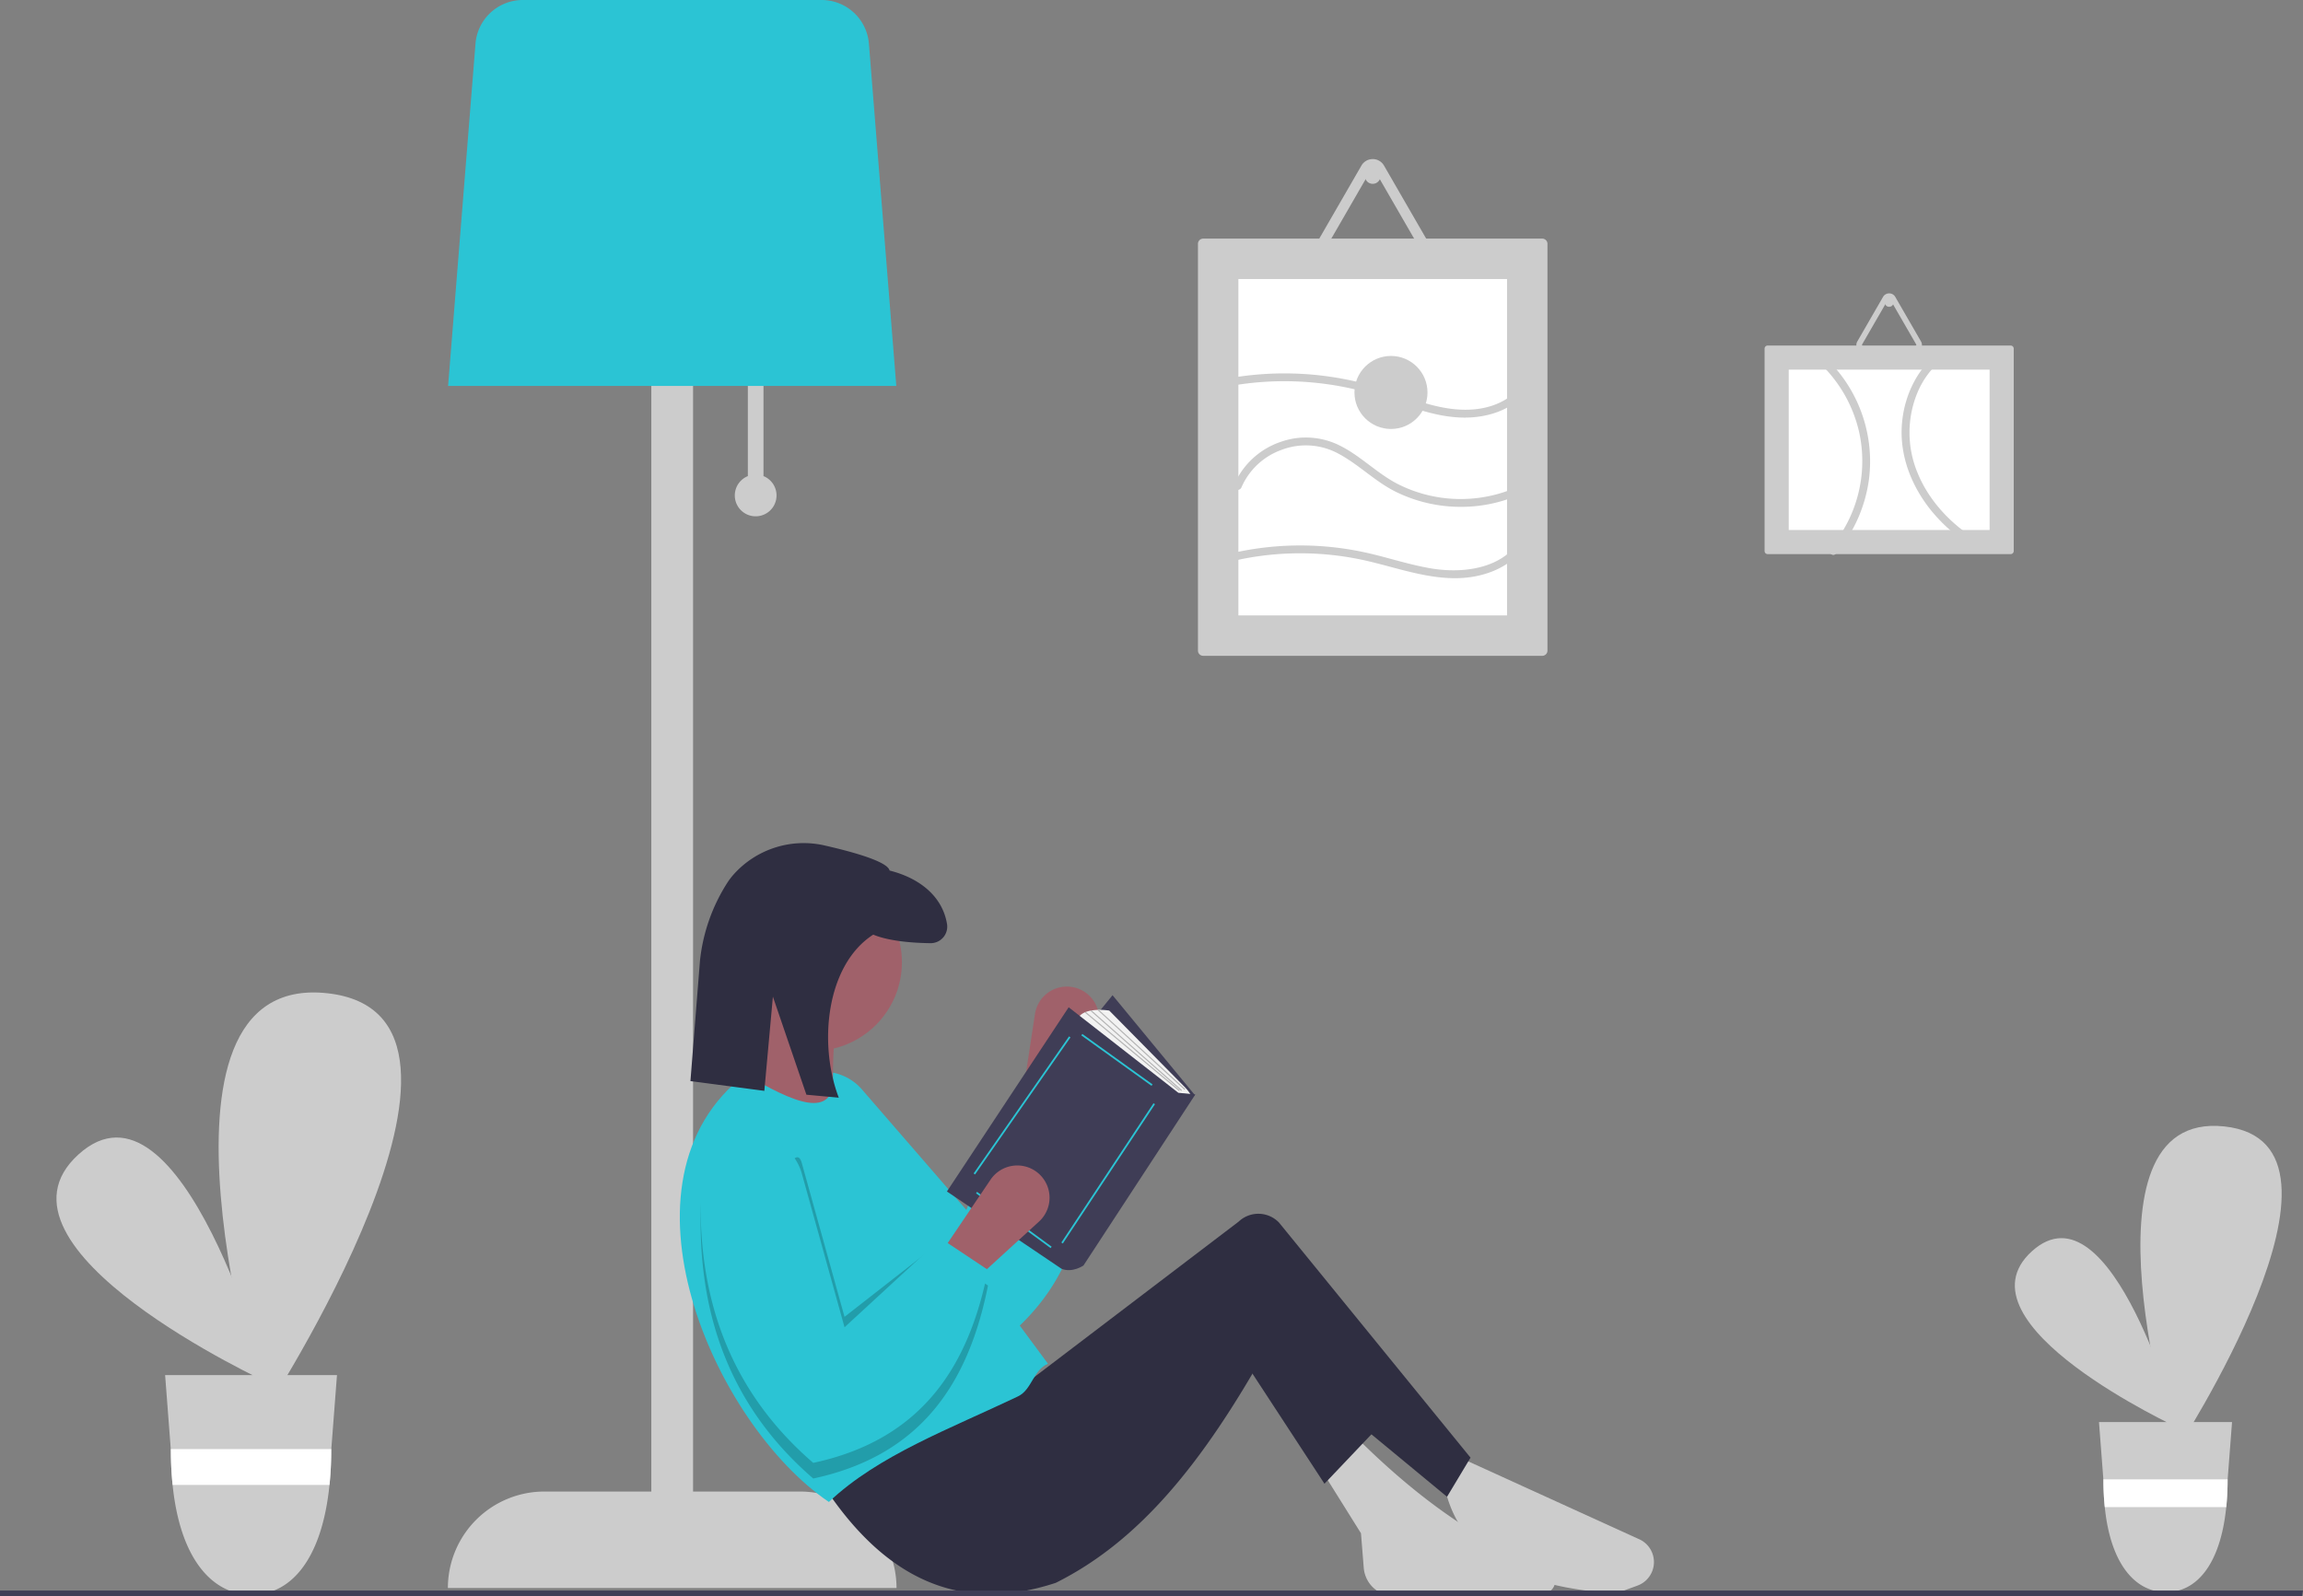 <?xml version="1.0" encoding="UTF-8" standalone="no"?>
<svg
   xmlns:dc="http://purl.org/dc/elements/1.1/"
   xmlns:cc="http://creativecommons.org/ns#"
   xmlns:rdf="http://www.w3.org/1999/02/22-rdf-syntax-ns#"
   xmlns:svg="http://www.w3.org/2000/svg"
   xmlns="http://www.w3.org/2000/svg"
   xmlns:sodipodi="http://sodipodi.sourceforge.net/DTD/sodipodi-0.dtd"
   xmlns:inkscape="http://www.inkscape.org/namespaces/inkscape"
   id="a90b5256-b423-42d1-825d-5fdc0dc55c5f"
   data-name="Layer 1"
   width="882.951"
   height="612.148"
   viewBox="0 0 882.951 612.148"
   version="1.1"
   sodipodi:docname="undraw_reading_time_gvg0.svg"
   inkscape:version="0.92.5 (2060ec1f9f, 2020-04-08)">
  <rect x="0" y="0" width="882.951" height="612.148" fill="#808080" stroke="none"/>
  <defs
     id="defs103" />
  <sodipodi:namedview
     pagecolor="#ffffff"
     bordercolor="#666666"
     borderopacity="1"
     objecttolerance="10"
     gridtolerance="10"
     guidetolerance="10"
     inkscape:pageopacity="0"
     inkscape:pageshadow="2"
     inkscape:window-width="1366"
     inkscape:window-height="736"
     id="namedview101"
     showgrid="false"
     inkscape:zoom="0.54521852"
     inkscape:cx="198.07496"
     inkscape:cy="188.06544"
     inkscape:window-x="0"
     inkscape:window-y="0"
     inkscape:window-maximized="1"
     inkscape:current-layer="a90b5256-b423-42d1-825d-5fdc0dc55c5f" />
  <path
     d="M261.421,674.244s-112.306-51.7-72.853-87.552S261.421,674.244,261.421,674.244Z"
     transform="translate(-158.524 -143.926)"
     fill="#e6e6e6"
     id="path2"
     style="fill:#cccccc" />
  <path
     d="M259.466,686.308s-51.62-169.606,24.392-161.495S259.466,686.308,259.466,686.308Z"
     transform="translate(-158.524 -143.926)"
     fill="#e6e6e6"
     id="path4"
     style="fill:#cccccc" />
  <path
     d="M221.829,671.266l2.167,28.372.034.49a130.356,130.356,0,0,0,.671,13.266c2.94,28.939,15.579,42.128,30.349,42.128s26.858-13.189,29.799-42.128a130.353,130.353,0,0,0,.671-13.266l.017-.396.009-.095L287.72,671.266Z"
     transform="translate(-158.524 -143.926)"
     fill="#e6e6e6"
     id="path6"
     style="fill:#cccccc" />
  <path
     d="M285.545,699.637l-.009.095-.017.396a130.353,130.353,0,0,1-.671,13.266H224.701a130.356,130.356,0,0,1-.671-13.266l-.034-.49Z"
     transform="translate(-158.524 -143.926)"
     fill="#fff"
     id="path8" />
  <path
     d="M993.908,691.595s-86.949-40.027-56.404-67.784S993.908,691.595,993.908,691.595Z"
     transform="translate(-158.524 -143.926)"
     fill="#e6e6e6"
     id="path10"
     style="fill:#cccccc" />
  <path
     d="M992.395,700.935s-39.965-131.312,18.885-125.032S992.395,700.935,992.395,700.935Z"
     transform="translate(-158.524 -143.926)"
     fill="#e6e6e6"
     id="path12"
     style="fill:#cccccc" />
  <path
     d="M963.256,689.289l1.677,21.966.027.379a100.924,100.924,0,0,0,.519,10.271c2.276,22.405,12.061,32.616,23.497,32.616s20.794-10.211,23.071-32.616a100.921,100.921,0,0,0,.519-10.271l.013-.306.007-.073,1.684-21.966Z"
     transform="translate(-158.524 -143.926)"
     fill="#e6e6e6"
     id="path14"
     style="fill:#cccccc" />
  <path
     d="M1012.586,711.255l-.007.073-.013.306a100.921,100.921,0,0,1-.519,10.271H965.479a100.924,100.924,0,0,1-.519-10.271l-.027-.379Z"
     transform="translate(-158.524 -143.926)"
     fill="#fff"
     id="path16" />
  <path
     d="M451.24,326.513V287.926h-6v38.587a8,8,0,1,0,6,0Z"
     transform="translate(-158.524 -143.926)"
     fill="#e6e6e6"
     id="path18"
     style="fill:#cccccc" />
  <path
     d="M465.24,715.926h-41v-498h-16v498H367.24A37,37,0,0,0,330.24,752.926v0h172V752.926A37,37,0,0,0,465.24,715.926Z"
     transform="translate(-158.524 -143.926)"
     fill="#e6e6e6"
     id="path20"
     style="fill:#cccccc" />
  <path
     d="M330.323,291.926h171.834L491.65,160.586A18.198,18.198,0,0,0,473.604,143.926H358.877a18.198,18.198,0,0,0-18.046,16.66Z"
     transform="translate(-158.524 -143.926)"
     fill="#6c63ff"
     id="path22"
     style="fill:#2bc4d4;fill-opacity:1" />
  <path
     d="M569.58,522.446h0a12.37,12.37,0,0,0-14.258,10.339l-4.838,31.749,16.46,4.366,12.061-29.581A12.37,12.37,0,0,0,569.58,522.446Z"
     transform="translate(-158.524 -143.926)"
     fill="#a0616a"
     id="path24" />
  <path
     d="M569.272,564.474c9.135,36.302,5.203,69.506-28.812,95.576-40.799-11.247-67.935-38.382-84.491-77.818a19.684,19.684,0,0,1,11.353-26.092h0a19.674,19.674,0,0,1,21.659,5.582l40.031,46.204,18.78-46.589Z"
     transform="translate(-158.524 -143.926)"
     fill="#6c63ff"
     id="path26"
     style="fill:#2bc4d4;fill-opacity:1" />
  <path
     d="M778.312,754.933c-37.253-1.979-60.395-14.77-66-41l6-11L787.007,734.227a9.609,9.609,0,0,1-.676,17.766Z"
     transform="translate(-158.524 -143.926)"
     fill="#e6e6e6"
     id="path28"
     style="fill:#cccccc" />
  <path
     d="M749.527,755.196c-19.356-.586-37.97-.404-55.608.79a11.781,11.781,0,0,1-12.547-10.816l-1.059-13.237-15-24,13-13c21.847,21.759,45.807,40.035,74.263,50.899A5.132,5.132,0,0,1,749.527,755.196Z"
     transform="translate(-158.524 -143.926)"
     fill="#e6e6e6"
     id="path30"
     style="fill:#cccccc" />
  <path
     d="M644.312,660.933c-24.716,44.226-49.025,74.04-81,90-39.339,12.984-68.09-4.218-90.5-39.5l65-43,9.5,9.5,86.098-65.518a10.993,10.993,0,0,1,15.464.344l73.438,90.174-9,15Z"
     transform="translate(-158.524 -143.926)"
     fill="#2f2e41"
     id="path32" />
  <polygon
     points="507.788 569.007 473.788 517.007 481.788 502.007 526.788 549.007 507.788 569.007"
     fill="#2f2e41"
     id="polygon34" />
  <circle
     cx="311.788"
     cy="369.007"
     r="34"
     fill="#a0616a"
     id="circle36" />
  <path
     d="M479.312,575.933l-38-13a47.195,47.195,0,0,0,7-30h31C477.55,548.191,477.285,562.663,479.312,575.933Z"
     transform="translate(-158.524 -143.926)"
     fill="#a0616a"
     id="path38" />
  <path
     d="M560.312,666.933c-5.697,2.339-6.113,9.923-11.5,12.5-26.04,12.459-53.589,22.568-72.5,40.5-44.193-30.01-85.155-123.218-32-164,18.144,10.617,34.351,18.215,34,0Z"
     transform="translate(-158.524 -143.926)"
     fill="#6c63ff"
     id="path40"
     style="fill:#2bc4d4;fill-opacity:1" />
  <path
     d="M537.312,626.933l-18.5-6.5-36.5,28.5-16.362-58.903c-1.135-4.085-2.974-2.015-5.614.823a19.664,19.664,0,0,0-33.002,13.557c-1.946,42.726,10.938,78.874,42.978,106.523,41.907-8.973,59.692-37.286,67-74l-1.981-1.321Q536.426,631.356,537.312,626.933Z"
     transform="translate(-158.524 -143.926)"
     opacity="0.2"
     id="path42" />
  <path
     d="M474.887,468.207c11.215,2.562,23.98,6.193,24.696,9.567,11.537,2.907,20.245,9.871,22.023,20.487a6.358,6.358,0,0,1-6.378,7.373c-6.274-.081-15.692-.682-21.912-3.279-18.067,11.641-21.099,41.918-13.209,62.528l-12.416-1.138-12.845-37.602L451.564,562.266l-28.333-3.746,3.649-46.065a68.631,68.631,0,0,1,10.778-30.433,25.92,25.92,0,0,1,2.028-2.627A36.011,36.011,0,0,1,474.887,468.207Z"
     transform="translate(-158.524 -143.926)"
     fill="#2f2e41"
     id="path44" />
  <polygon
     points="380.285 438.428 411.402 475.011 458.078 419.925 426.54 381.659 380.285 438.428"
     fill="#3f3d56"
     id="polygon46" />
  <path
     d="M608.613,565.113,571.608,534.837c2.103-5.046,12.195-3.364,12.195-3.364l28.966,29.366a15.851,15.851,0,0,1,2.571,3.433h0Z"
     transform="translate(-158.524 -143.926)"
     fill="#f2f2f2"
     id="path48" />
  <path
     d="M610.295,563.01,568.244,530.211l-46.676,70.645L565.511,630.501c4.205,1.682,8.41-1.262,8.41-1.262L616.812,563.641Z"
     transform="translate(-158.524 -143.926)"
     fill="#3f3d56"
     id="path50" />
  <rect
     x="586.406"
     y="533.824"
     width="0.681"
     height="33.143"
     transform="translate(-361.136 561.774) rotate(-54.3)"
     fill="#6c63ff"
     id="rect52"
     style="fill:#2bc4d4;fill-opacity:1" />
  <rect
     x="551.368"
     y="593.577"
     width="64.029"
     height="0.682"
     transform="translate(-392.34 608.927) rotate(-56.519)"
     fill="#6c63ff"
     id="rect54"
     style="fill:#2bc4d4;fill-opacity:1" />
  <rect
     x="546.878"
     y="594.043"
     width="0.682"
     height="35.492"
     transform="translate(-428.384 546.067) rotate(-53.656)"
     fill="#6c63ff"
     id="rect56"
     style="fill:#2bc4d4;fill-opacity:1" />
  <rect
     x="518.352"
     y="567.505"
     width="64.041"
     height="0.681"
     transform="translate(-388.628 551.264) rotate(-55.162)"
     fill="#6c63ff"
     id="rect58"
     style="fill:#2bc4d4;fill-opacity:1" />
  <rect
     x="595.97"
     y="523.898"
     width="0.42"
     height="45.164"
     transform="translate(-368.079 472.277) rotate(-47.455)"
     fill="#b3b3b3"
     id="rect60" />
  <rect
     x="593.952"
     y="523.631"
     width="0.421"
     height="46.389"
     transform="translate(-367.525 486.426) rotate(-48.562)"
     fill="#b3b3b3"
     id="rect62" />
  <rect
     x="592.443"
     y="523.638"
     width="0.421"
     height="46.997"
     transform="translate(-365.613 508.132) rotate(-50.187)"
     fill="#b3b3b3"
     id="rect64" />
  <path
     d="M555.606,593.094h0a12.37,12.37,0,0,0-17.314,3.229l-17.98,26.61,13,11,23.576-21.555A12.37,12.37,0,0,0,555.606,593.094Z"
     transform="translate(-158.524 -143.926)"
     fill="#a0616a"
     id="path66" />
  <path
     d="M537.312,630.933c-7.308,36.714-25.093,65.027-67,74-32.04-27.65-44.925-63.797-42.978-106.523A19.684,19.684,0,0,1,448.776,579.702h0a19.674,19.674,0,0,1,17.175,14.327l16.362,58.903,36.937-34.042Z"
     transform="translate(-158.524 -143.926)"
     fill="#6c63ff"
     id="path68"
     style="fill:#2bc4d4;fill-opacity:1" />
  <polygon
     points="882.556 612.148 0 612.148 0 609.966 882.951 609.966 882.556 612.148"
     fill="#3f3d56"
     id="polygon70" />
  <path
     d="M619.812,235.433a2.002,2.002,0,0,0-2,2v156a2.002,2.002,0,0,0,2,2h130a2.002,2.002,0,0,0,2-2v-156a2.002,2.002,0,0,0-2-2Z"
     transform="translate(-158.524 -143.926)"
     fill="#e6e6e6"
     id="path72"
     style="fill:#cccccc" />
  <path
     d="M633.312,379.933h103v-129h-103Z"
     transform="translate(-158.524 -143.926)"
     fill="#fff"
     id="path74" />
  <path
     d="M836.245,276.433a1.195,1.195,0,0,0-1.194,1.194V355.239a1.195,1.195,0,0,0,1.194,1.194h93.134a1.195,1.195,0,0,0,1.194-1.194V277.627a1.195,1.195,0,0,0-1.194-1.194Z"
     transform="translate(-158.524 -143.926)"
     fill="#e6e6e6"
     id="path76"
     style="fill:#cccccc" />
  <path
     d="M844.305,285.687V347.179h77.015V285.687Z"
     transform="translate(-158.524 -143.926)"
     fill="#fff"
     id="path78" />
  <path
     d="M702.999,246.433h-36.373a4.989,4.989,0,0,1-4.33-7.5l18.187-31.5c.015-.026.03-.052.045-.078a4.941,4.941,0,0,1,3.787-2.398l.026-.002c.155-.014.313-.021.472-.021a4.949,4.949,0,0,1,4.33,2.5l18.187,31.5a5,5,0,0,1-4.33,7.5ZM665.622,241.428a1.028,1.028,0,0,0,.138.505.983.983,0,0,0,.866.5h36.373a.982.982,0,0,0,.866-.5,1.027,1.027,0,0,0,.138-.504.985.985,0,0,0-.138-.495l-18.187-31.5a1,1,0,0,0-1.732,0l-18.187,31.5A.981.981,0,0,0,665.622,241.428Z"
     transform="translate(-158.524 -143.926)"
     fill="#e6e6e6"
     id="path80"
     style="fill:#cccccc" />
  <circle
     cx="526.288"
     cy="67.507"
     r="3"
     fill="#e6e6e6"
     id="circle82"
     style="fill:#cccccc" />
  <path
     d="M892.673,278.933H872.952a2.705,2.705,0,0,1-2.348-4.066l9.86-17.078.025-.042a2.679,2.679,0,0,1,2.053-1.3l.014-.001c.084-.008.17-.012.256-.012a2.683,2.683,0,0,1,2.348,1.355l9.86,17.078a2.711,2.711,0,0,1-2.348,4.066Zm-20.265-2.713a.557.557,0,0,0,.075.274.533.533,0,0,0,.47.271H892.673a.533.533,0,0,0,.47-.271.557.557,0,0,0,.075-.273.534.534,0,0,0-.075-.268L883.282,258.873a.542.542,0,0,0-.939,0L872.483,275.951A.532.532,0,0,0,872.408,276.219Z"
     transform="translate(-158.524 -143.926)"
     fill="#e6e6e6"
     id="path84"
     style="fill:#cccccc" />
  <circle
     cx="724.288"
     cy="116.031"
     r="1.627"
     fill="#e6e6e6"
     id="circle86"
     style="fill:#cccccc" />
  <path
     d="M634.491,330.814a26.49,26.49,0,0,1,15.262-14.327,26.181,26.181,0,0,1,21.812,1.357c7.804,4.142,14.043,10.653,21.968,14.617a56.179,56.179,0,0,0,24.786,5.839,55.478,55.478,0,0,0,27.793-7.214,1.501,1.501,0,0,0-1.514-2.59,53.343,53.343,0,0,1-50.43.925c-7.951-4.169-14.251-10.901-22.351-14.807a28.88,28.88,0,0,0-22.231-1.248,29.846,29.846,0,0,0-17.988,16.651c-.728,1.787,2.173,2.565,2.893.798Z"
     transform="translate(-158.524 -143.926)"
     fill="#e6e6e6"
     id="path88"
     style="fill:#cccccc" />
  <path
     d="M632.12,358.857a114.204,114.204,0,0,1,50.54.175c14.766,3.424,30.009,9.585,45.234,4.99,6.802-2.053,13.035-6.158,16.53-12.477.935-1.691-1.655-3.206-2.59-1.514-6.579,11.897-21.992,13.904-34.166,11.952-8.134-1.304-15.974-3.92-23.98-5.791a116.877,116.877,0,0,0-52.364-.228c-1.883.421-1.086,3.313.798,2.893Z"
     transform="translate(-158.524 -143.926)"
     fill="#e6e6e6"
     id="path90"
     style="fill:#cccccc" />
  <path
     d="M631.039,291.798a118.628,118.628,0,0,1,48.042,1.709c14.695,3.6,29.059,11.826,44.597,10.405,7.194-.658,14.316-3.303,19.203-8.807,1.278-1.439-.836-3.569-2.121-2.121-4.216,4.747-10.288,7.208-16.519,7.873-7.182.766-14.238-.722-21.074-2.836-7.566-2.34-14.917-5.305-22.609-7.239a121.499,121.499,0,0,0-50.316-1.877c-1.899.324-1.094,3.216.798,2.893Z"
     transform="translate(-158.524 -143.926)"
     fill="#e6e6e6"
     id="path92"
     style="fill:#cccccc" />
  <path
     d="M857.716,284.674a52.3,52.3,0,0,1,13.722,25.587,51.655,51.655,0,0,1-11.168,43.861c-1.243,1.463.869,3.596,2.121,2.121a55.414,55.414,0,0,0,12.699-28.673,54.693,54.693,0,0,0-15.253-45.018c-1.354-1.381-3.475.741-2.121,2.121Z"
     transform="translate(-158.524 -143.926)"
     fill="#e6e6e6"
     id="path94"
     style="fill:#cccccc" />
  <path
     d="M902.727,278.272c-9.194,6.743-14.341,17.627-15.065,28.885-.754,11.713,3.714,23.026,10.907,32.12a62.463,62.463,0,0,0,14.848,13.404c1.62,1.06,3.125-1.536,1.514-2.59-9.185-6.01-17.044-14.546-21.217-24.791a40.117,40.117,0,0,1-.087-30.738,32.842,32.842,0,0,1,10.614-13.7c1.541-1.13.046-3.735-1.514-2.59Z"
     transform="translate(-158.524 -143.926)"
     fill="#e6e6e6"
     id="path96"
     style="fill:#cccccc" />
  <circle
     cx="533.288"
     cy="150.507"
     r="14"
     fill="#e6e6e6"
     id="circle98"
     style="fill:#cccccc" />
</svg>
